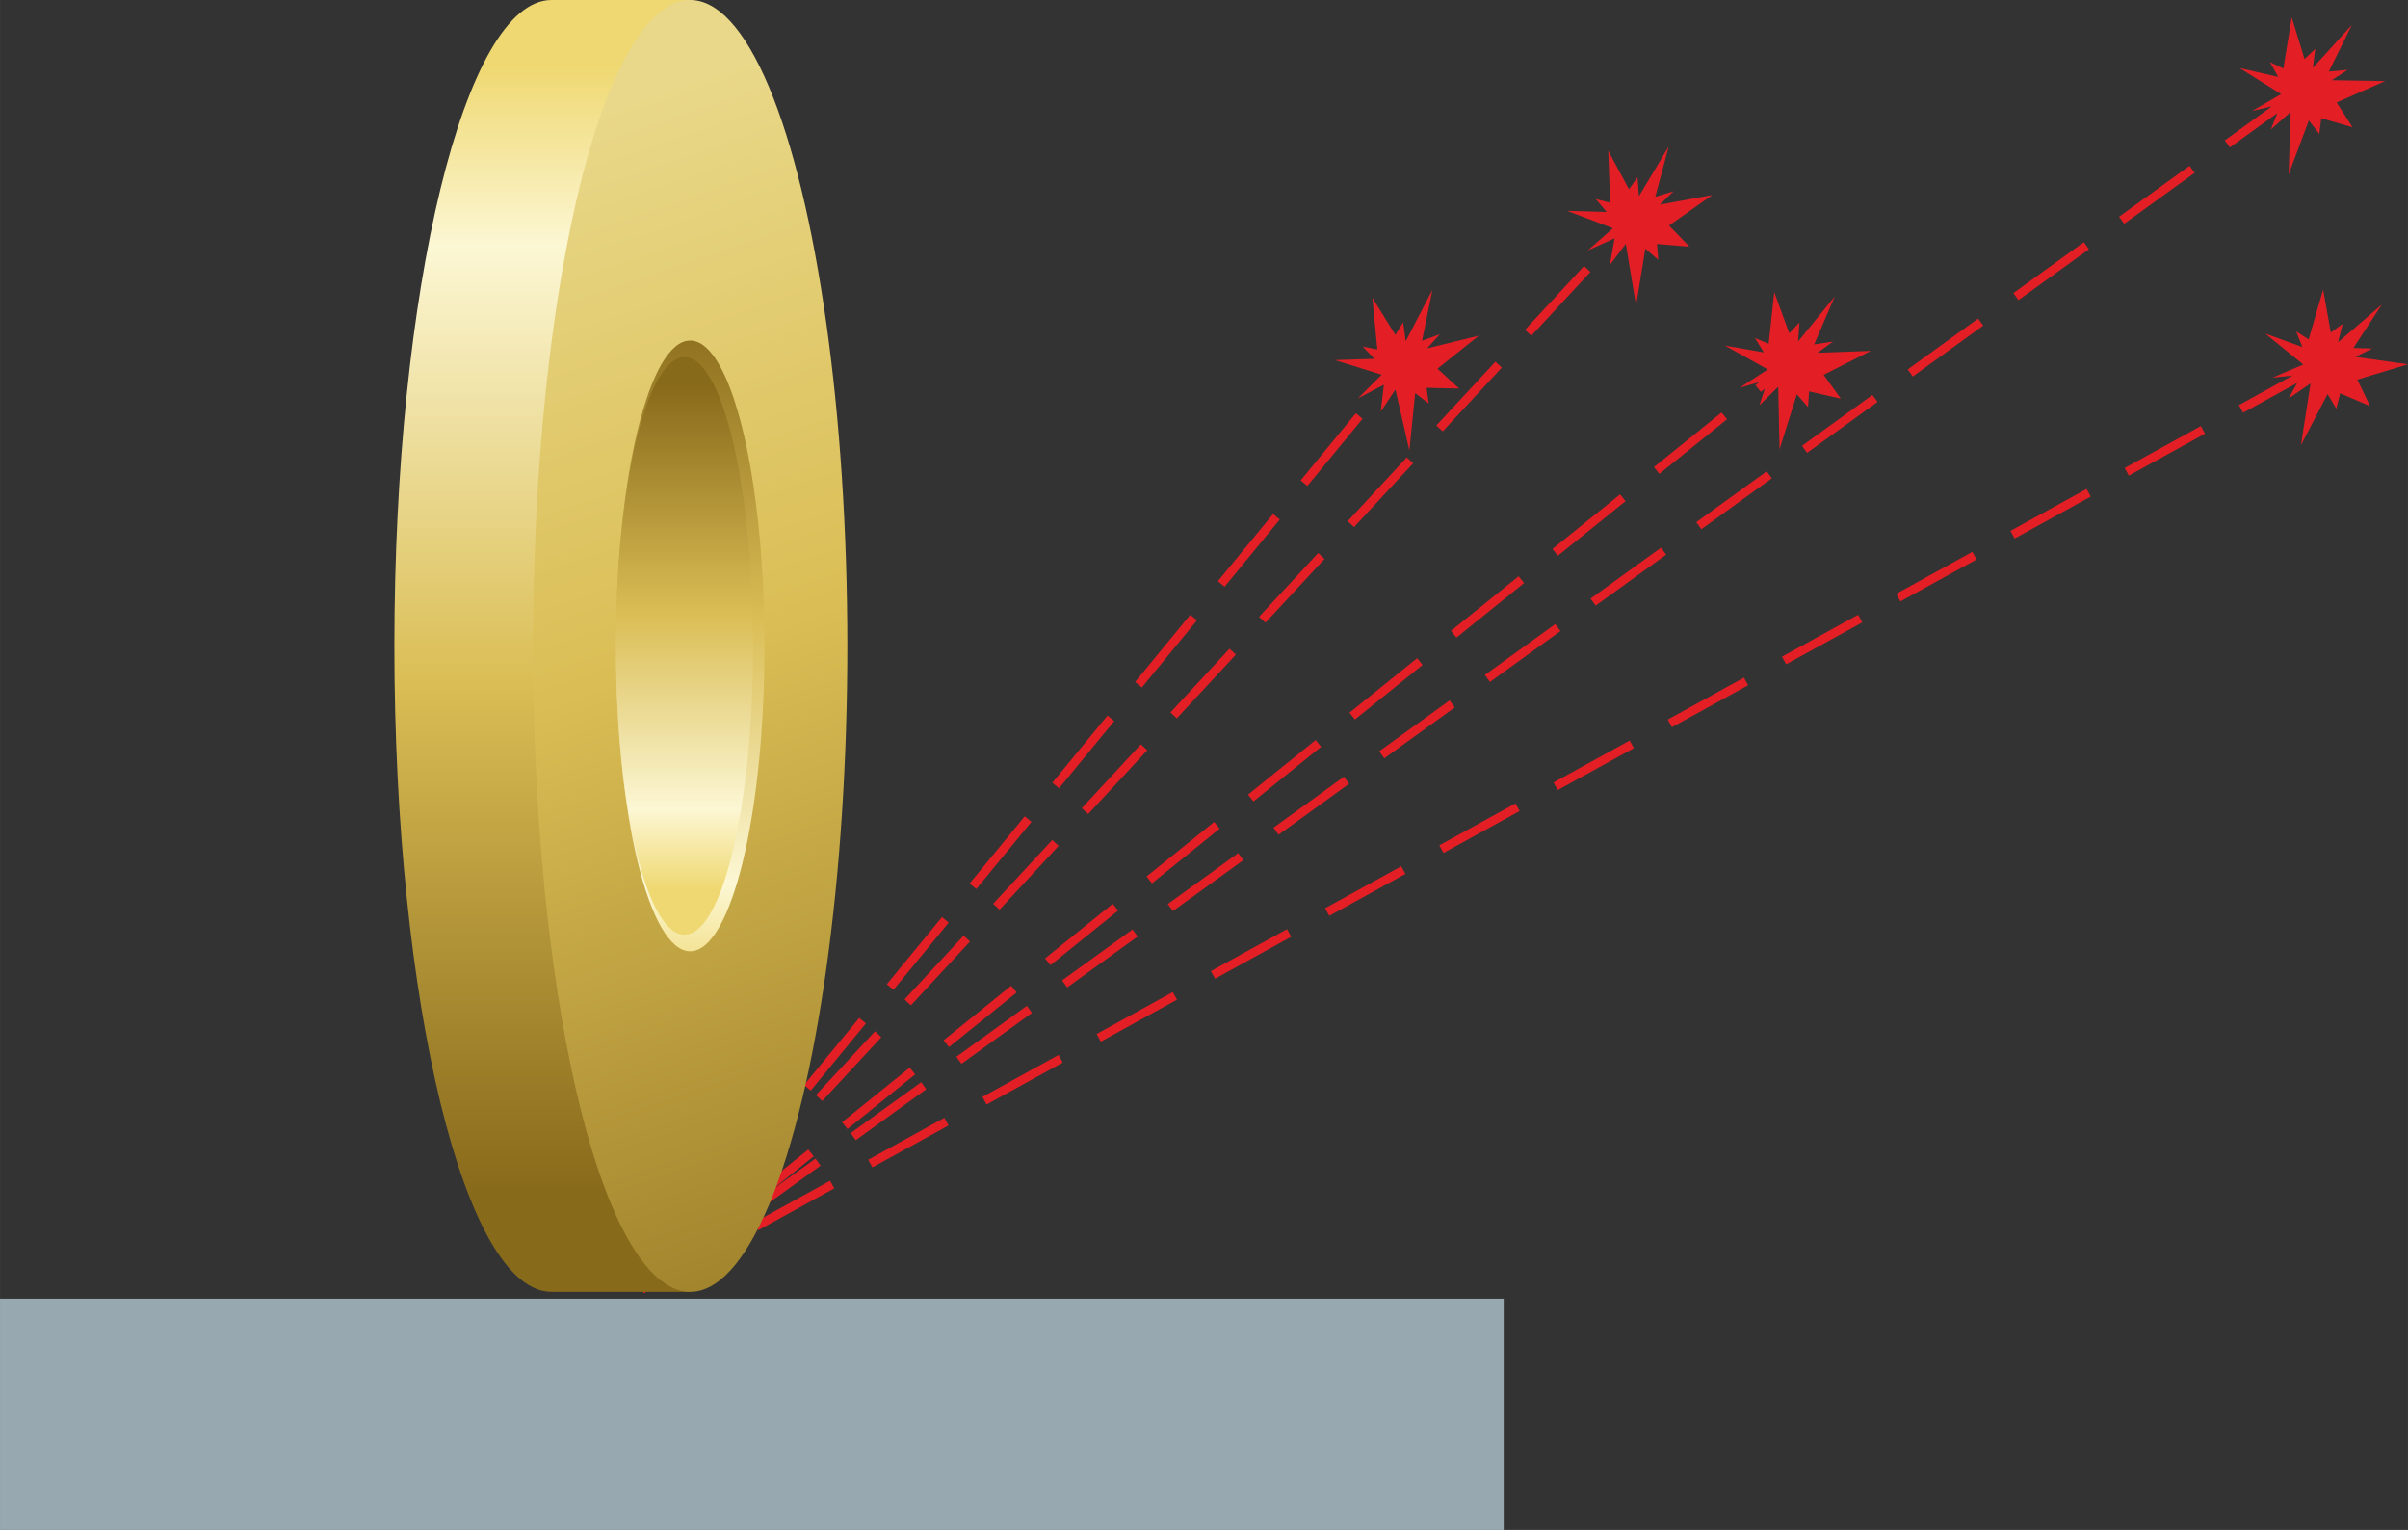 <?xml version="1.0" encoding="UTF-8"?>
<!DOCTYPE svg PUBLIC "-//W3C//DTD SVG 1.1//EN" "http://www.w3.org/Graphics/SVG/1.1/DTD/svg11.dtd">
<!-- Creator: CorelDRAW -->
<svg xmlns="http://www.w3.org/2000/svg" xml:space="preserve" width="69.256mm" height="43.99mm" version="1.1" style="shape-rendering:geometricPrecision; text-rendering:geometricPrecision; image-rendering:optimizeQuality; fill-rule:evenodd; clip-rule:evenodd"
viewBox="0 0 11755.76 7467.11"
 xmlns:xlink="http://www.w3.org/1999/xlink"
 xmlns:xodm="http://www.corel.com/coreldraw/odm/2003">
 <rect x="0" y="0" width="11755.76" height="7467.11" fill="#333333" stroke="none"/>
 <defs>
  <style type="text/css">
   <![CDATA[
    .fil0 {fill:#97A8B1}
    .fil1 {fill:#E31F25;fill-rule:nonzero}
    .fil4 {fill:url(#id0)}
    .fil5 {fill:url(#id1)}
    .fil3 {fill:url(#id2)}
    .fil2 {fill:url(#id3)}
   ]]>
  </style>
  <linearGradient id="id0" gradientUnits="userSpaceOnUse" x1="3181.96" y1="4849.87" x2="3182.04" y2="1515.17">
   <stop offset="0" style="stop-opacity:1; stop-color:#EFD871"/>
   <stop offset="0.161" style="stop-opacity:1; stop-color:#FCF7D4"/>
   <stop offset="0.549" style="stop-opacity:1; stop-color:#DABD54"/>
   <stop offset="1" style="stop-opacity:1; stop-color:#886A1B"/>
  </linearGradient>
  <linearGradient id="id1" gradientUnits="userSpaceOnUse" xlink:href="#id0" x1="3168.43" y1="4343.79" x2="3168.47" y2="1884.5">
  </linearGradient>
  <linearGradient id="id2" gradientUnits="userSpaceOnUse" x1="3196.61" y1="449.4" x2="5471.05" y2="7064.42">
   <stop offset="0" style="stop-opacity:1; stop-color:#E9D889"/>
   <stop offset="0.38" style="stop-opacity:1; stop-color:#DABD54"/>
   <stop offset="1" style="stop-opacity:1; stop-color:#886A1B"/>
  </linearGradient>
  <linearGradient id="id3" gradientUnits="userSpaceOnUse" xlink:href="#id0" x1="2295.59" y1="316.69" x2="2295.67" y2="5816.63">
  </linearGradient>
 </defs>
 <g id="Layer_x0020_1">
  <polygon class="fil0" points="-0,6338.41 7341.07,6338.41 7341.07,7467.11 -0,7467.11 "/>
  <g id="_105553222997952">
   <g>
    <path class="fil1" d="M3465.01 6027.16l24.85 34.39 -344 248.45 -24.85 -34.39 344 -248.45zm516.01 -372.67l24.85 34.39 -344 248.45 -24.85 -34.39 344 -248.45zm516.01 -372.67l24.85 34.39 -344 248.45 -24.85 -34.39 344 -248.45zm516.01 -372.67l24.85 34.39 -344 248.45 -24.85 -34.39 344 -248.45zm516.01 -372.71l24.85 34.39 -344 248.47 -24.85 -34.39 344 -248.47zm516.01 -372.71l24.85 34.39 -344 248.47 -24.85 -34.39 344 -248.47zm516.02 -372.71l24.85 34.39 -344.02 248.47 -24.85 -34.39 344.02 -248.47zm516.02 -372.71l24.85 34.39 -344.02 248.47 -24.85 -34.39 344.02 -248.47zm516.02 -372.71l24.85 34.39 -344.02 248.47 -24.85 -34.39 344.02 -248.47zm516.02 -372.71l24.85 34.39 -344.02 248.47 -24.85 -34.39 344.02 -248.47zm516.02 -372.71l24.85 34.39 -344.02 248.47 -24.85 -34.39 344.02 -248.47zm516.02 -372.71l24.85 34.39 -344.02 248.47 -24.85 -34.39 344.02 -248.47zm516.02 -372.71l24.85 34.39 -344.02 248.47 -24.85 -34.39 344.02 -248.47zm516.04 -372.71l24.85 34.39 -344.04 248.47 -24.85 -34.39 344.04 -248.47zm516.06 -372.71l24.85 34.39 -344.04 248.47 -24.85 -34.39 344.04 -248.47zm532.27 -332.07l-335.4 242.23 -24.85 -34.39 335.4 -242.23 24.85 34.39zm260.22 -355.75l-112.49 227.93 92.44 -8.69 -78.37 50.65 260.24 4.45 -236.22 104.49 77.61 120.86 -152.94 -44.12 -9.25 76.67 -51.14 -65.67 -98.76 263.88 10.12 -305.59 -96.74 85.65 48.07 -122.73 -139.56 32.15 141.63 -82.05 -202.9 -127.31 188.26 43.34 -39.79 -72.4 65.37 31.73 40.72 -250.41 62.53 204.12 52.42 -49.92 -11.58 92.65 190.32 -209.69z"/>
   </g>
   <g>
    <path class="fil1" d="M3494.95 6069.6l20.47 37.17 -371.76 204.63 -20.47 -37.17 371.76 -204.63zm557.63 -306.93l20.47 37.17 -371.76 204.63 -20.47 -37.17 371.76 -204.63zm557.63 -306.93l20.47 37.17 -371.76 204.63 -20.47 -37.17 371.76 -204.63zm557.63 -306.93l20.47 37.17 -371.76 204.63 -20.47 -37.17 371.76 -204.63zm557.63 -306.93l20.47 37.17 -371.76 204.63 -20.47 -37.17 371.76 -204.63zm557.63 -306.93l20.47 37.17 -371.76 204.63 -20.47 -37.17 371.76 -204.63zm557.66 -306.93l20.47 37.17 -371.77 204.63 -20.47 -37.17 371.77 -204.63zm557.66 -306.93l20.47 37.17 -371.77 204.63 -20.47 -37.17 371.77 -204.63zm557.66 -306.93l20.47 37.17 -371.77 204.63 -20.47 -37.17 371.77 -204.63zm557.66 -306.93l20.47 37.17 -371.77 204.63 -20.47 -37.17 371.77 -204.63zm557.66 -306.93l20.47 37.17 -371.77 204.63 -20.47 -37.17 371.77 -204.63zm557.66 -306.95l20.47 37.17 -371.77 204.64 -20.47 -37.17 371.77 -204.64zm557.66 -306.97l20.47 37.17 -371.77 204.64 -20.47 -37.17 371.77 -204.64zm557.66 -306.97l20.47 37.17 -371.77 204.64 -20.47 -37.17 371.77 -204.64zm557.66 -306.97l20.47 37.17 -371.77 204.64 -20.47 -37.17 371.77 -204.64zm326.61 -286.6l-139.48 212.5 92.82 2.66 -83.97 40.7 257.76 36.17 -247.22 74.87 62.3 129.43 -146.42 -62.45 -18.54 74.96 -42.74 -71.41 -130.23 249.86 47.32 -302.08 -106.46 73.21 62.69 -115.94 -142.43 14.87 150.58 -64.15 -185.84 -151.12 181.56 65.98 -30.64 -76.71 60.99 39.47 70.99 -243.57 37.16 210.21 58.1 -43.13 -22.78 90.54 214.49 -184.9z"/>
   </g>
   <g>
    <path class="fil1" d="M3450.38 6009.87l26.65 33.03 -330.27 266.43 -26.65 -33.03 330.27 -266.43zm495.4 -399.66l26.65 33.03 -330.27 266.45 -26.65 -33.03 330.27 -266.45zm495.42 -399.66l26.65 33.03 -330.29 266.45 -26.65 -33.03 330.29 -266.45zm495.43 -399.66l26.65 33.03 -330.29 266.45 -26.65 -33.03 330.29 -266.45zm495.43 -399.66l26.65 33.03 -330.29 266.45 -26.65 -33.03 330.29 -266.45zm495.43 -399.66l26.65 33.03 -330.29 266.45 -26.65 -33.03 330.29 -266.45zm495.43 -399.66l26.65 33.03 -330.29 266.45 -26.65 -33.03 330.29 -266.45zm495.43 -399.66l26.65 33.03 -330.29 266.45 -26.65 -33.03 330.29 -266.45zm495.43 -399.66l26.65 33.03 -330.29 266.45 -26.65 -33.03 330.29 -266.45zm495.43 -399.7l26.65 33.03 -330.29 266.46 -26.65 -33.03 330.29 -266.46zm495.43 -399.7l26.65 33.03 -330.29 266.46 -26.65 -33.03 330.29 -266.46zm311.57 -196.82l-119.77 96.62 -26.65 -33.03 119.77 -96.62 26.65 33.03zm240.9 -369.11l-100.2 233.62 91.87 -13.61 -75.57 54.76 260.1 -9.44 -230.31 116.94 83.94 116.55 -155.06 -35.9 -5.16 77.05 -54.57 -62.84 -84.55 268.77 -6.2 -305.69 -92.04 90.68 41.47 -125.1 -137.65 39.53 137.07 -89.47 -209.4 -116.33 190.28 33.24 -43.57 -70.17 66.96 28.19 27.31 -252.22 73.35 200.5 49.67 -52.64 -6.62 93.12 178.88 -219.53z"/>
   </g>
   <g>
    <path class="fil1" d="M3406.31 5967.14l31.13 28.86 -288.45 311.24 -31.13 -28.86 288.45 -311.24zm432.66 -466.86l31.13 28.86 -288.45 311.24 -31.13 -28.86 288.45 -311.24zm432.66 -466.86l31.13 28.86 -288.45 311.24 -31.13 -28.86 288.45 -311.24zm432.7 -466.86l31.13 28.86 -288.46 311.24 -31.13 -28.86 288.46 -311.24zm432.7 -466.86l31.13 28.86 -288.46 311.24 -31.13 -28.86 288.46 -311.24zm432.7 -466.86l31.13 28.86 -288.46 311.24 -31.13 -28.86 288.46 -311.24zm432.7 -466.86l31.13 28.86 -288.46 311.24 -31.13 -28.86 288.46 -311.24zm432.7 -466.86l31.13 28.86 -288.46 311.24 -31.13 -28.86 288.46 -311.24zm432.7 -466.86l31.13 28.86 -288.46 311.24 -31.13 -28.86 288.46 -311.24zm432.7 -466.86l31.13 28.86 -288.46 311.24 -31.13 -28.86 288.46 -311.24zm432.7 -466.88l31.13 28.86 -288.46 311.26 -31.13 -28.86 288.46 -311.26zm228.2 -183.8l-52.84 57.03 -31.13 -28.86 52.84 -57.03 31.13 28.86zm185.21 -399.97l-65.5 245.6 88.95 -26.7 -66.9 65.08 256.04 -46.82 -211.08 148.9 99.86 103.24 -158.63 -13.19 6.01 77 -63.06 -54.34 -44.97 278.14 -50.16 -301.6 -78 103 23 -129.79 -130.52 58.95 122.74 -108.3 -223.96 -84.94 193.1 5.48 -53.23 -63.16 70.31 18.26 -9.29 -253.53 101.44 187.84 41.57 -59.24 6.87 93.1 145.39 -243.01z"/>
   </g>
   <g>
    <path class="fil1" d="M3386.42 5951.46l32.79 26.96 -269.38 327.88 -32.79 -26.96 269.38 -327.88zm404.08 -491.82l32.79 26.96 -269.38 327.88 -32.79 -26.96 269.38 -327.88zm404.09 -491.82l32.79 26.96 -269.4 327.88 -32.79 -26.96 269.4 -327.88zm404.09 -491.82l32.79 26.96 -269.4 327.88 -32.79 -26.96 269.4 -327.88zm404.09 -491.82l32.79 26.96 -269.4 327.88 -32.79 -26.96 269.4 -327.88zm404.09 -491.82l32.79 26.96 -269.4 327.88 -32.79 -26.96 269.4 -327.88zm404.09 -491.82l32.79 26.96 -269.4 327.88 -32.79 -26.96 269.4 -327.88zm404.09 -491.83l32.79 26.96 -269.4 327.9 -32.79 -26.96 269.4 -327.9zm404.13 -491.83l32.79 26.96 -269.42 327.9 -32.79 -26.96 269.42 -327.9zm213.03 -192.39l-45.53 55.4 -32.79 -26.96 45.53 -55.4 32.79 26.96zm161.05 -410.29l-50.75 249.07 87.2 -31.95 -62.91 68.93 252.8 -61.97 -201.83 161.21 105.84 97.11 -159.12 -3.72 10.58 76.5 -66.18 -50.48 -28.31 280.33 -68.03 -298.09 -71.73 107.47 15.23 -130.92 -126.77 66.62 116.07 -115.41 -228.63 -71.45 193.08 -6.04 -56.9 -59.87 71.28 14.04 -24.39 -252.53 112.47 181.46 37.95 -61.62 12.41 92.54 130.65 -251.24z"/>
   </g>
  </g>
  <g id="_105553219718176">
   <path class="fil2" d="M3369.53 1668.84c57.51,442.22 90.15,947.28 90.15,1483.72 0,536.44 -32.64,1041.5 -90.15,1483.72l0 1668.82 -677.06 0c-423.7,0 -767.19,-1411.46 -767.19,-3152.54 0,-1741.1 343.49,-3152.56 767.19,-3152.56l677.06 0 0 1668.84z"/>
   <ellipse class="fil3" cx="3369.52" cy="3152.55" rx="767.21" ry="3152.55"/>
   <ellipse class="fil4" cx="3369.52" cy="3152.55" rx="362.69" ry="1490.35"/>
   <ellipse class="fil5" cx="3341.63" cy="3152.55" rx="334.8" ry="1409.66"/>
  </g>
 </g>
</svg>
